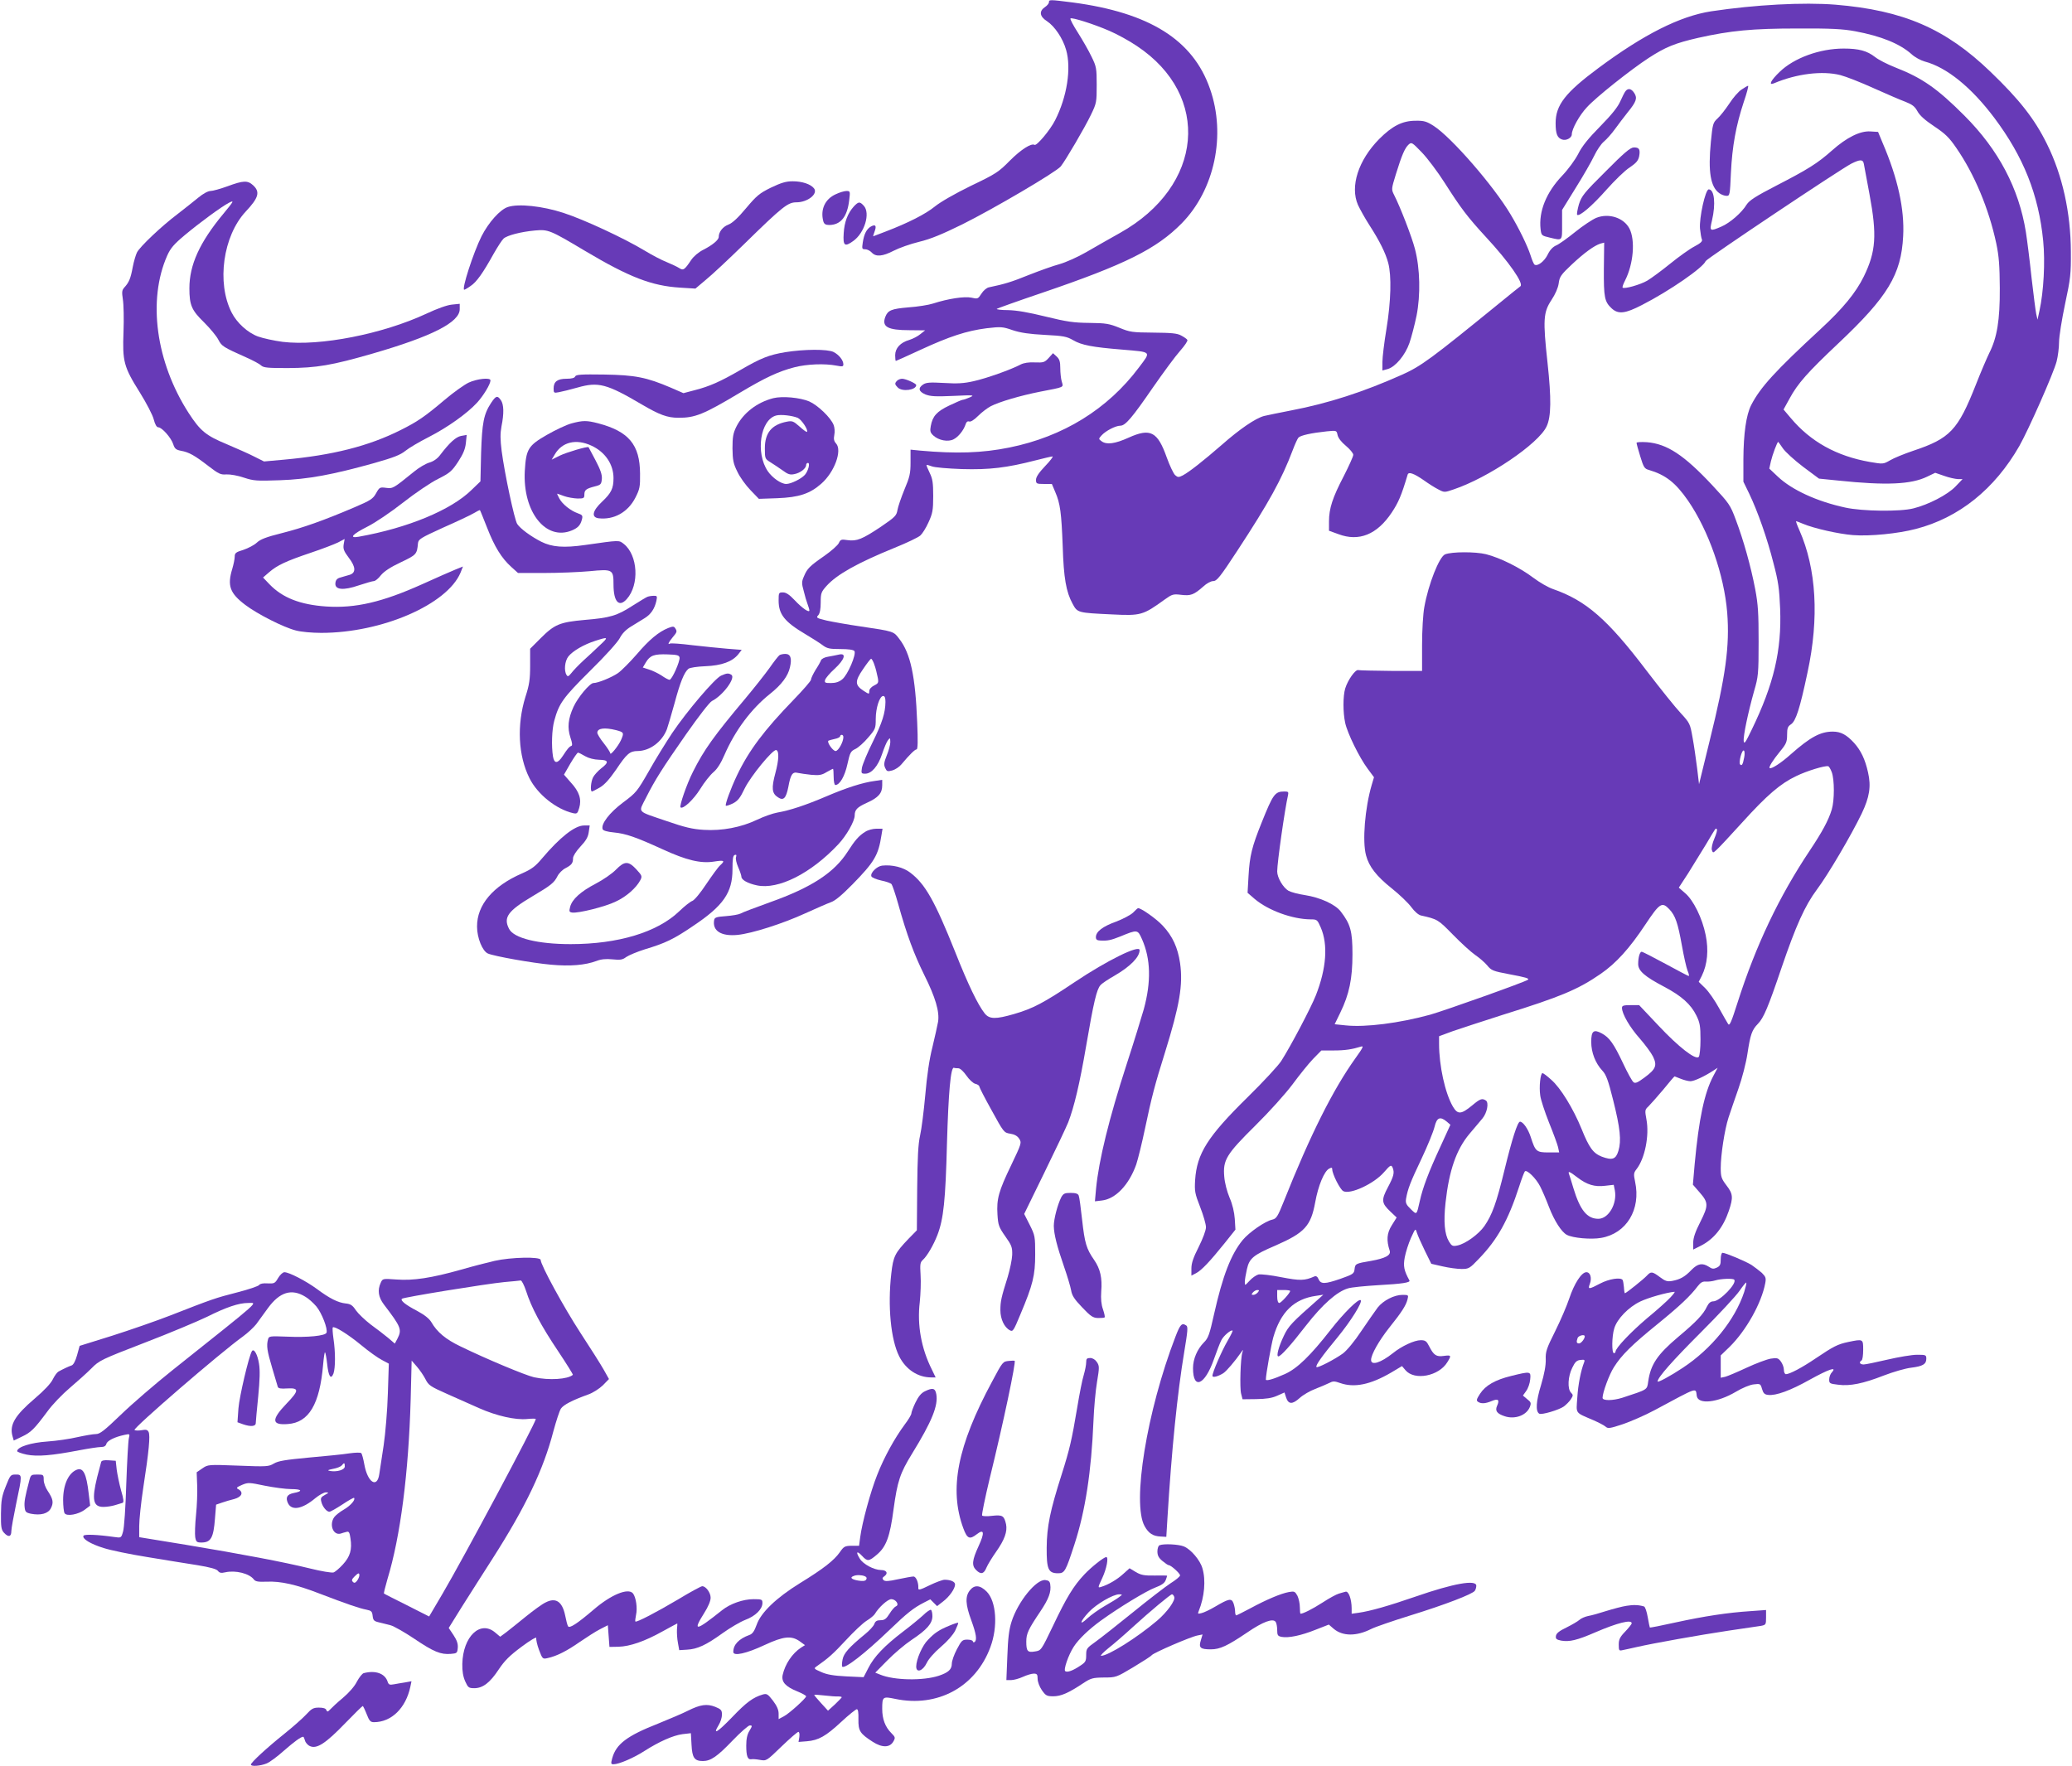 <?xml version="1.0" standalone="no"?>
<!DOCTYPE svg PUBLIC "-//W3C//DTD SVG 20010904//EN"
 "http://www.w3.org/TR/2001/REC-SVG-20010904/DTD/svg10.dtd">
<svg version="1.0" xmlns="http://www.w3.org/2000/svg"
 width="1280pt" height="1091pt" viewBox="0 0 1280 1091"
 preserveAspectRatio="xMidYMid meet">
<g transform="translate(0,1091) scale(0.1,-0.1)"
fill="#673ab7" stroke="none">
<path d="M6480 10896 c0 -7 -11 -21 -25 -30 -37 -25 -33 -58 13 -87 47 -31 98
-106 118 -177 33 -114 6 -290 -68 -435 -30 -60 -114 -160 -127 -152 -20 12
-84 -29 -152 -97 -70 -71 -86 -82 -241 -156 -98 -48 -189 -100 -223 -128 -58
-47 -164 -101 -305 -155 -41 -16 -75 -29 -76 -29 -1 0 3 13 9 30 13 35 6 46
-22 31 -27 -15 -43 -46 -51 -98 -6 -40 -5 -43 15 -43 12 0 30 -9 40 -20 26
-28 66 -25 136 11 33 17 103 42 157 55 71 17 143 47 267 108 193 96 581 324
608 358 31 39 148 239 186 318 35 72 36 79 36 185 0 103 -2 114 -32 175 -17
36 -55 102 -84 148 -29 45 -50 85 -46 88 8 8 142 -34 239 -76 47 -20 124 -62
171 -94 462 -307 412 -866 -104 -1155 -63 -35 -157 -89 -209 -119 -52 -30
-126 -63 -165 -74 -38 -10 -124 -41 -190 -67 -106 -43 -149 -56 -245 -76 -14
-2 -35 -20 -47 -39 -21 -33 -23 -34 -62 -25 -43 9 -143 -6 -236 -36 -27 -9
-96 -20 -153 -24 -106 -9 -127 -18 -143 -59 -23 -61 15 -82 149 -82 l97 -1
-29 -23 c-15 -13 -46 -29 -68 -36 -56 -16 -88 -51 -88 -95 0 -19 2 -35 4 -35
2 0 71 31 153 69 180 83 284 117 408 133 88 10 98 10 161 -12 49 -16 102 -24
198 -29 117 -6 136 -10 176 -33 51 -30 117 -43 303 -58 185 -16 179 -9 103
-110 -193 -258 -469 -428 -801 -495 -167 -34 -329 -39 -550 -19 l-60 6 0 -79
c0 -68 -5 -90 -38 -168 -20 -49 -40 -107 -43 -127 -6 -34 -15 -43 -103 -103
-114 -76 -148 -90 -205 -82 -39 6 -44 4 -54 -18 -6 -13 -46 -49 -89 -79 -92
-64 -107 -79 -127 -128 -14 -31 -14 -43 -1 -89 7 -30 18 -67 24 -82 6 -16 11
-33 11 -38 0 -17 -44 13 -91 63 -32 34 -53 48 -72 48 -26 0 -27 -2 -27 -50 0
-86 37 -132 167 -209 37 -22 83 -51 102 -65 30 -23 45 -26 112 -26 49 0 80 -4
87 -12 14 -19 -41 -148 -75 -175 -19 -16 -41 -23 -70 -23 -36 0 -40 2 -36 19
3 11 29 42 59 69 62 57 75 99 27 88 -16 -4 -45 -9 -66 -13 -22 -3 -41 -13 -45
-22 -3 -9 -18 -36 -34 -60 -15 -25 -28 -52 -28 -60 0 -8 -49 -64 -108 -125
-182 -188 -276 -313 -349 -466 -40 -84 -75 -181 -69 -188 3 -2 22 4 43 14 31
16 45 33 74 94 37 75 173 241 194 236 19 -5 17 -60 -5 -142 -25 -93 -22 -126
16 -150 34 -23 50 -6 64 64 14 78 26 95 58 87 15 -3 53 -9 84 -12 47 -4 64 -2
93 16 20 11 38 21 41 21 2 0 4 -22 4 -50 0 -28 5 -50 10 -50 28 0 59 55 75
129 16 72 20 80 50 94 17 8 53 40 78 70 45 52 47 57 47 115 0 68 24 142 46
142 10 0 14 -12 14 -37 -1 -67 -19 -126 -79 -248 -33 -66 -62 -137 -66 -157
-6 -36 -4 -38 20 -38 39 0 79 46 104 121 12 36 28 75 36 85 14 18 14 17 15
-11 0 -16 -10 -53 -22 -82 -17 -43 -19 -57 -10 -77 10 -22 14 -24 44 -16 18 5
44 22 56 37 52 62 84 93 94 93 8 0 9 51 4 168 -11 283 -41 425 -110 514 -36
48 -32 47 -241 78 -77 11 -171 28 -208 36 -63 15 -67 18 -52 33 10 12 15 38
15 79 0 57 3 65 36 102 64 71 191 142 419 235 77 31 150 66 161 77 12 11 35
47 50 81 25 55 29 74 29 162 0 84 -4 107 -22 144 -12 25 -21 46 -19 48 2 2 16
-2 32 -8 16 -7 100 -14 186 -17 170 -5 278 8 456 54 51 13 97 24 104 24 6 0
-14 -27 -45 -59 -39 -41 -57 -68 -57 -85 0 -24 3 -26 49 -26 l49 0 21 -50 c31
-71 38 -129 46 -335 6 -196 21 -282 61 -355 30 -56 31 -56 244 -66 178 -9 191
-5 325 92 46 33 53 35 102 29 59 -7 78 0 136 51 21 20 48 34 62 34 22 0 43 26
149 188 196 299 274 441 342 621 13 35 29 70 35 77 12 14 80 29 175 39 61 6
61 6 67 -23 4 -18 23 -43 51 -66 25 -21 46 -46 46 -56 0 -10 -27 -69 -59 -132
-69 -132 -91 -200 -91 -279 l0 -58 58 -21 c127 -48 239 -3 330 134 41 62 59
103 98 234 6 19 39 7 101 -36 29 -21 69 -46 89 -56 36 -19 38 -19 93 0 213 71
525 282 575 389 29 60 30 173 6 394 -29 265 -26 311 24 387 24 36 41 75 45
103 5 41 14 54 81 117 78 73 139 117 177 129 l23 6 -2 -163 c-1 -175 4 -202
48 -243 41 -38 84 -33 188 21 170 87 378 231 393 271 6 15 833 568 900 602 54
27 72 27 77 -1 2 -13 18 -97 35 -188 47 -253 40 -354 -35 -508 -49 -100 -129
-198 -269 -327 -278 -257 -370 -357 -427 -468 -31 -61 -47 -176 -48 -332 l0
-141 36 -74 c52 -109 111 -275 150 -430 30 -113 36 -159 41 -281 10 -257 -39
-466 -176 -748 -37 -77 -46 -91 -49 -70 -4 31 27 177 64 309 26 89 28 107 28
305 0 176 -3 229 -21 325 -27 141 -72 302 -120 429 -34 92 -41 101 -146 214
-174 186 -279 255 -403 265 -35 2 -64 1 -64 -4 0 -5 10 -43 23 -84 20 -66 26
-76 52 -83 105 -31 166 -79 243 -190 127 -185 223 -459 242 -692 16 -205 -9
-391 -108 -790 l-66 -270 -12 100 c-7 55 -19 140 -28 188 -15 86 -17 90 -73
151 -32 34 -126 151 -210 261 -242 319 -375 435 -580 506 -29 10 -83 41 -120
69 -83 63 -206 124 -293 146 -65 16 -211 16 -253 -1 -36 -15 -103 -184 -128
-325 -8 -42 -14 -145 -14 -235 l0 -160 -190 0 c-104 1 -196 3 -204 5 -17 6
-65 -61 -81 -114 -14 -48 -14 -147 0 -212 14 -65 88 -215 138 -282 l40 -54
-14 -47 c-42 -143 -59 -349 -35 -436 18 -69 65 -129 158 -203 49 -39 104 -92
122 -117 20 -27 43 -47 59 -51 103 -23 106 -25 197 -118 50 -51 111 -107 137
-125 25 -17 59 -46 75 -65 26 -32 36 -36 137 -55 102 -19 125 -26 115 -34 -15
-13 -515 -191 -604 -216 -190 -52 -398 -79 -522 -66 l-68 7 35 72 c55 113 75
209 75 361 0 141 -12 185 -72 263 -34 45 -127 87 -222 102 -41 6 -86 18 -102
27 -33 20 -69 81 -69 119 0 55 47 385 67 472 4 19 1 22 -22 22 -59 0 -70 -15
-141 -192 -60 -149 -74 -205 -81 -329 l-6 -105 44 -38 c84 -71 232 -125 345
-126 40 0 42 -2 63 -50 46 -106 35 -253 -30 -419 -30 -76 -154 -312 -214 -406
-17 -27 -111 -129 -209 -225 -247 -243 -312 -347 -323 -510 -4 -69 -2 -83 31
-167 20 -51 36 -107 36 -125 0 -19 -19 -70 -45 -122 -33 -65 -45 -100 -45
-132 l0 -45 29 15 c34 18 85 72 176 185 l67 84 -4 66 c-3 42 -14 90 -32 131
-16 38 -30 92 -33 130 -9 103 12 138 192 316 87 86 185 195 230 255 42 57 99
128 127 157 l51 52 76 0 c71 0 114 7 169 24 18 6 12 -7 -34 -71 -139 -194
-280 -475 -443 -885 -38 -95 -46 -107 -71 -113 -45 -10 -143 -78 -183 -126
-73 -89 -124 -222 -177 -458 -28 -126 -36 -149 -63 -175 -41 -42 -67 -102 -67
-159 0 -136 73 -105 129 55 17 48 37 101 46 118 14 28 61 67 69 59 3 -2 -12
-31 -31 -64 -35 -60 -93 -193 -93 -215 0 -13 33 -5 67 16 20 13 72 74 111 130
12 18 13 18 7 -1 -12 -38 -17 -220 -8 -255 l9 -35 85 1 c61 1 96 6 129 21 l45
20 10 -31 c14 -43 39 -44 84 -3 21 19 64 44 96 56 31 12 69 28 85 36 25 13 33
13 70 0 86 -30 186 -10 314 65 l67 40 22 -26 c56 -65 206 -36 258 50 26 42 25
45 -21 39 -47 -7 -63 4 -91 59 -16 32 -24 38 -52 38 -40 0 -119 -37 -172 -80
-74 -59 -135 -79 -135 -42 0 33 48 118 112 199 77 96 104 138 113 175 7 27 6
28 -31 28 -51 0 -118 -34 -153 -78 -15 -20 -61 -86 -101 -145 -43 -65 -89
-120 -114 -139 -51 -37 -156 -91 -163 -84 -9 8 34 68 130 184 82 100 155 217
143 229 -12 13 -104 -78 -186 -183 -124 -159 -206 -239 -282 -273 -71 -32
-118 -45 -118 -34 0 31 33 214 46 261 45 156 128 237 264 256 l45 7 -30 -27
c-166 -146 -185 -166 -214 -227 -32 -67 -48 -127 -34 -127 15 0 74 65 173 193
100 128 189 207 257 227 21 7 106 15 188 20 146 8 199 16 192 29 -34 62 -39
88 -29 143 6 32 23 85 38 119 28 61 28 62 37 33 5 -16 27 -66 49 -111 l40 -81
70 -16 c39 -9 91 -16 117 -16 44 0 50 3 107 63 114 118 181 237 249 447 15 47
31 89 35 93 12 13 69 -43 94 -92 13 -25 38 -83 55 -128 33 -86 78 -155 110
-172 37 -20 150 -30 212 -19 157 27 247 176 210 347 -10 47 -9 55 9 78 51 65
80 207 61 307 -10 55 -10 60 12 80 12 12 53 58 91 103 37 46 69 83 71 83 1 0
19 -7 38 -15 20 -8 47 -15 60 -15 23 0 87 30 142 66 l26 17 -26 -49 c-56 -105
-90 -266 -116 -546 l-11 -127 40 -46 c57 -65 57 -82 6 -184 -31 -61 -44 -98
-44 -129 l0 -42 48 24 c80 41 137 112 172 215 28 83 26 105 -15 158 -31 41
-35 53 -35 107 0 81 24 237 48 311 11 33 38 113 61 178 23 65 48 162 56 217
18 118 27 146 65 185 35 36 62 99 146 347 88 258 144 383 218 482 69 92 213
337 277 470 48 101 59 167 39 254 -18 81 -44 135 -86 182 -47 51 -82 70 -132
70 -76 0 -139 -34 -259 -140 -60 -54 -122 -94 -131 -85 -6 6 19 47 64 102 39
47 44 60 44 103 0 41 4 52 24 65 30 20 55 97 102 320 73 337 55 641 -50 879
-14 31 -23 56 -20 56 2 0 21 -7 42 -16 69 -29 221 -63 309 -70 105 -8 277 9
388 38 267 69 487 246 640 513 58 103 211 449 230 522 8 31 15 85 15 119 0 34
17 140 37 235 34 158 37 188 36 324 -1 241 -52 473 -148 666 -76 154 -169 273
-348 445 -278 268 -539 380 -957 415 -200 16 -497 0 -770 -41 -192 -30 -415
-142 -695 -350 -205 -152 -265 -229 -265 -341 0 -65 10 -91 40 -101 25 -9 60
10 60 32 0 33 47 118 93 167 57 63 273 234 382 305 105 68 162 91 305 124 201
45 336 58 615 58 207 1 279 -3 355 -17 161 -30 276 -77 348 -141 20 -19 57
-39 82 -46 136 -36 288 -159 430 -348 180 -240 274 -475 302 -760 13 -129 3
-314 -23 -432 l-12 -55 -8 35 c-4 19 -17 121 -29 225 -11 105 -27 231 -35 282
-43 268 -168 507 -380 719 -167 167 -259 232 -428 298 -48 19 -103 47 -124 64
-49 38 -99 52 -194 52 -147 0 -307 -58 -396 -145 -53 -51 -70 -84 -35 -70 141
60 301 79 411 51 35 -9 127 -45 206 -81 78 -35 166 -73 196 -84 43 -17 58 -29
74 -58 14 -26 46 -55 103 -93 69 -46 93 -69 138 -135 111 -161 200 -373 246
-588 17 -81 21 -137 22 -277 1 -199 -17 -306 -65 -401 -15 -31 -53 -119 -83
-196 -111 -281 -159 -332 -387 -408 -56 -19 -120 -45 -143 -59 -42 -24 -43
-24 -125 -10 -205 36 -366 125 -489 272 l-44 52 38 69 c50 92 109 159 303 342
303 286 386 423 398 660 9 166 -33 357 -126 574 l-29 70 -48 3 c-63 4 -146
-37 -237 -118 -89 -79 -148 -116 -344 -217 -128 -66 -166 -91 -183 -117 -30
-50 -104 -114 -156 -136 -72 -31 -74 -29 -58 38 24 102 15 192 -20 192 -21 0
-60 -178 -54 -243 3 -29 8 -59 12 -67 4 -11 -9 -23 -47 -43 -29 -15 -96 -63
-149 -106 -53 -43 -117 -90 -142 -105 -43 -25 -142 -53 -152 -43 -3 3 4 23 15
44 52 102 64 249 27 321 -35 67 -128 97 -205 66 -24 -10 -83 -49 -130 -87 -47
-38 -100 -76 -117 -83 -21 -9 -39 -28 -53 -57 -20 -41 -62 -74 -81 -62 -5 3
-16 29 -25 58 -20 61 -72 167 -123 252 -105 177 -366 477 -475 547 -44 28 -60
33 -112 32 -82 0 -144 -32 -225 -113 -129 -131 -181 -293 -131 -407 12 -26 43
-82 70 -124 64 -99 101 -174 117 -235 21 -79 17 -236 -11 -407 -14 -84 -25
-176 -25 -204 l0 -53 33 9 c48 14 108 86 134 161 12 35 32 111 44 169 25 127
22 290 -10 412 -19 74 -91 260 -129 334 -17 34 -17 36 11 127 37 120 56 163
79 184 18 16 21 14 81 -48 34 -35 98 -120 142 -189 100 -157 140 -210 255
-335 141 -152 236 -288 212 -304 -5 -3 -63 -50 -128 -103 -425 -346 -484 -390
-605 -444 -235 -105 -453 -176 -684 -220 -71 -14 -146 -29 -166 -34 -53 -14
-151 -81 -262 -179 -113 -98 -199 -166 -240 -188 -26 -13 -31 -13 -48 2 -10
10 -33 58 -51 108 -57 161 -101 184 -236 123 -84 -38 -136 -45 -167 -22 -19
14 -19 15 0 36 25 28 87 60 116 60 31 0 72 48 202 237 64 92 139 194 167 225
28 32 49 62 45 68 -3 6 -21 18 -38 27 -25 14 -61 17 -172 18 -130 1 -145 3
-210 30 -62 25 -83 29 -185 30 -97 1 -139 7 -270 39 -105 26 -180 39 -232 40
-42 0 -74 4 -70 8 4 3 129 48 277 98 517 176 709 272 865 430 204 208 275 546
175 831 -105 303 -374 471 -850 534 -142 18 -145 18 -145 1z m4534 -2756 c15
-22 71 -73 125 -114 l98 -73 119 -12 c296 -31 450 -24 549 24 l50 24 55 -19
c30 -11 68 -19 85 -20 l29 0 -44 -46 c-49 -51 -167 -112 -260 -135 -82 -21
-315 -18 -420 5 -176 38 -330 109 -417 191 l-53 50 10 45 c9 39 39 120 45 120
1 0 14 -18 29 -40z m-5616 -1327 c6 -16 13 -37 15 -48 18 -75 18 -74 -13 -90
-18 -9 -30 -23 -30 -35 0 -20 -1 -20 -35 2 -54 35 -55 59 -4 133 24 36 47 65
50 65 4 0 11 -12 17 -27z m-188 -457 c0 -30 -31 -86 -48 -86 -17 0 -56 56 -44
64 4 2 22 7 40 11 17 3 32 11 32 16 0 5 5 9 10 9 6 0 10 -6 10 -14z m5565
-125 c-8 -44 -15 -55 -25 -44 -11 11 11 94 23 86 5 -3 6 -22 2 -42z m541 -92
c17 -46 17 -174 0 -230 -20 -67 -60 -140 -136 -254 -189 -283 -333 -585 -446
-939 -38 -119 -49 -146 -58 -133 -6 9 -31 53 -56 98 -25 46 -63 101 -85 123
l-41 40 19 37 c35 71 43 160 24 252 -21 105 -76 216 -127 259 l-39 34 58 89
c31 50 81 131 111 180 63 106 58 100 66 92 4 -4 -3 -29 -15 -57 -13 -30 -19
-59 -16 -71 7 -20 7 -20 32 3 14 12 84 88 156 167 153 169 236 240 333 286 65
32 177 66 198 61 5 -1 15 -18 22 -37z m-1004 -846 c38 -40 53 -85 78 -224 12
-68 28 -138 35 -156 8 -18 11 -33 7 -33 -3 0 -68 34 -143 75 -76 41 -142 75
-147 75 -12 0 -22 -34 -22 -76 0 -42 40 -77 160 -140 108 -57 166 -109 200
-179 21 -43 25 -64 25 -147 0 -55 -5 -102 -11 -108 -20 -20 -125 62 -248 193
l-120 127 -53 0 c-44 0 -53 -3 -53 -17 0 -37 49 -121 109 -188 34 -39 71 -89
83 -113 26 -55 18 -77 -54 -130 -42 -31 -56 -37 -67 -28 -8 6 -37 58 -64 116
-58 123 -85 160 -131 185 -51 28 -66 16 -66 -52 0 -66 26 -132 69 -178 23 -24
36 -60 66 -180 44 -175 52 -252 33 -315 -16 -53 -38 -60 -103 -36 -53 21 -78
55 -125 172 -51 125 -130 254 -187 303 -25 23 -49 41 -54 41 -13 0 -22 -86
-14 -138 3 -26 28 -101 54 -167 27 -66 52 -135 56 -152 l7 -33 -66 0 c-75 0
-81 6 -110 96 -16 49 -47 94 -66 94 -15 0 -49 -106 -96 -299 -50 -205 -76
-276 -124 -346 -35 -50 -117 -110 -167 -120 -29 -6 -35 -3 -52 25 -27 45 -34
122 -21 240 22 200 67 328 147 424 32 37 68 81 81 96 29 35 41 98 21 111 -23
15 -35 11 -84 -30 -69 -57 -90 -58 -120 -7 -48 83 -85 252 -85 387 l0 47 84
31 c46 16 187 62 312 102 356 111 463 156 602 252 96 66 179 158 277 306 88
132 102 141 147 94z m-1374 -1313 l22 -19 -63 -138 c-71 -153 -108 -251 -126
-333 -20 -89 -18 -87 -56 -50 -28 27 -33 38 -29 64 11 62 27 103 95 246 38 80
74 169 81 198 14 58 34 67 76 32z m-334 -286 c11 -30 6 -51 -30 -119 -42 -79
-40 -98 15 -150 l39 -37 -30 -48 c-31 -49 -34 -93 -13 -157 9 -28 -26 -47
-115 -63 -96 -16 -98 -18 -102 -51 -3 -28 -9 -32 -88 -60 -96 -33 -121 -34
-135 -1 -6 15 -15 20 -25 16 -61 -27 -89 -27 -204 -5 -64 13 -127 20 -142 17
-14 -4 -39 -21 -55 -39 -29 -31 -29 -31 -29 -7 0 13 6 49 13 79 15 67 39 87
177 146 180 79 218 120 245 268 18 100 55 191 86 207 15 8 19 7 19 -4 0 -29
48 -124 68 -135 43 -23 191 46 252 117 40 46 45 48 54 26z m1140 -58 c60 -46
107 -60 172 -52 l53 6 7 -35 c15 -82 -39 -175 -102 -175 -70 0 -113 54 -154
189 -12 40 -24 80 -27 87 -8 21 3 17 51 -20z m-1974 -711 c-7 -8 -19 -15 -27
-15 -13 0 -13 3 -3 15 7 8 19 15 27 15 13 0 13 -3 3 -15z m200 9 c0 -12 -56
-74 -67 -74 -8 0 -13 15 -13 40 l0 40 40 0 c22 0 40 -2 40 -6z"/>
<path d="M10759 10357 c-19 -12 -53 -51 -76 -87 -24 -36 -56 -77 -73 -92 -28
-26 -30 -34 -41 -145 -18 -184 -2 -279 53 -317 12 -9 32 -16 44 -16 20 0 21 6
27 143 8 163 31 291 79 436 19 55 31 101 27 101 -3 0 -21 -10 -40 -23z"/>
<path d="M10042 10347 c-6 -7 -20 -35 -32 -62 -15 -35 -53 -83 -124 -155 -74
-75 -113 -124 -136 -170 -19 -37 -61 -95 -100 -136 -98 -103 -145 -220 -133
-329 5 -40 6 -41 57 -53 80 -19 76 -22 76 80 l0 91 84 136 c47 75 98 164 114
198 16 34 43 74 60 88 17 14 48 49 69 78 21 29 56 75 79 104 53 65 60 87 40
118 -18 28 -38 32 -54 12z"/>
<path d="M9919 9851 c-133 -132 -148 -151 -165 -203 -9 -32 -14 -61 -11 -65
13 -13 93 55 182 156 50 56 113 118 142 136 41 28 53 42 59 69 8 44 0 56 -34
55 -21 -1 -61 -35 -173 -148z"/>
<path d="M1405 9759 c-44 -16 -91 -29 -105 -29 -15 0 -46 -17 -75 -41 -28 -23
-86 -69 -130 -103 -98 -74 -232 -201 -249 -236 -7 -14 -19 -54 -26 -90 -13
-71 -23 -94 -51 -125 -16 -18 -17 -28 -10 -75 5 -30 7 -120 4 -200 -7 -183 1
-216 101 -375 41 -66 80 -141 86 -167 8 -31 18 -48 28 -48 22 0 79 -64 92
-104 9 -28 17 -35 48 -41 50 -9 85 -29 169 -94 64 -49 76 -55 112 -52 24 1 70
-7 108 -20 61 -20 79 -21 222 -16 175 6 325 34 586 107 116 33 158 49 190 75
22 18 87 56 144 85 117 60 236 145 298 212 40 44 83 115 83 138 0 19 -84 10
-135 -14 -27 -13 -95 -61 -150 -108 -123 -104 -168 -134 -270 -185 -197 -99
-421 -156 -722 -183 l-122 -11 -58 29 c-32 17 -110 51 -173 78 -128 53 -163
82 -235 193 -202 314 -254 697 -132 972 20 45 41 70 108 126 92 77 227 176
273 200 35 18 31 11 -36 -70 -145 -175 -208 -314 -208 -458 0 -105 14 -136 91
-211 37 -37 77 -85 88 -107 21 -40 28 -45 176 -111 38 -17 78 -38 88 -48 16
-14 41 -16 165 -16 179 1 272 17 522 89 370 107 540 194 540 275 l0 33 -49 -5
c-30 -3 -91 -25 -157 -56 -271 -126 -657 -202 -888 -174 -53 7 -121 22 -152
33 -65 24 -131 85 -163 148 -94 184 -53 474 87 624 80 85 90 121 46 162 -34
31 -59 31 -159 -6z"/>
<path d="M4763 9751 c-71 -35 -88 -49 -153 -126 -50 -60 -85 -93 -111 -103
-34 -13 -59 -45 -59 -76 0 -18 -38 -50 -95 -79 -30 -15 -60 -41 -75 -63 -42
-63 -49 -67 -76 -49 -13 8 -47 24 -76 36 -29 11 -90 43 -136 71 -128 77 -375
192 -502 233 -129 42 -277 58 -343 36 -48 -16 -118 -94 -162 -180 -51 -102
-125 -331 -107 -331 3 0 21 10 39 23 37 24 77 81 143 200 24 42 51 84 61 93
22 20 107 42 194 50 82 7 91 4 309 -126 274 -163 412 -216 586 -227 l96 -6 64
54 c36 29 142 128 235 219 240 235 272 260 325 260 70 0 136 53 108 87 -21 26
-74 43 -131 43 -41 0 -71 -9 -134 -39z"/>
<path d="M5163 9710 c-67 -30 -96 -95 -77 -167 5 -17 14 -23 36 -23 71 0 112
50 124 153 7 55 6 57 -17 57 -13 0 -43 -9 -66 -20z"/>
<path d="M5275 9635 c-38 -42 -59 -96 -63 -167 -5 -77 6 -85 59 -47 70 50 107
172 65 218 -25 27 -32 26 -61 -4z"/>
<path d="M4850 8734 c-100 -17 -147 -35 -278 -111 -123 -71 -189 -100 -278
-123 l-72 -19 -78 34 c-150 64 -220 78 -412 81 -142 2 -174 0 -179 -12 -3 -9
-21 -14 -53 -14 -57 0 -80 -18 -80 -60 0 -28 2 -29 33 -23 17 3 70 16 116 29
127 36 179 23 396 -105 109 -64 158 -82 225 -82 104 -1 157 21 378 153 159 95
240 133 340 159 78 20 187 24 260 10 36 -7 42 -6 42 8 0 25 -27 59 -60 76 -37
19 -182 18 -300 -1z"/>
<path d="M6478 8698 c-25 -27 -32 -29 -85 -27 -38 2 -68 -3 -88 -13 -60 -32
-213 -86 -290 -103 -61 -14 -102 -16 -184 -11 -88 5 -110 3 -129 -10 -32 -22
-27 -43 15 -61 31 -12 62 -14 173 -9 126 6 133 5 101 -9 -18 -8 -38 -15 -44
-15 -5 0 -42 -16 -82 -35 -78 -37 -104 -66 -115 -127 -6 -31 -3 -41 15 -58 33
-31 92 -42 126 -24 30 15 62 56 74 92 4 15 12 21 22 18 9 -4 31 10 56 35 23
23 58 49 77 59 54 28 184 66 305 90 155 30 145 25 134 63 -5 17 -9 55 -9 83 0
40 -5 55 -22 71 l-23 21 -27 -30z"/>
<path d="M5542 8558 c-16 -16 -15 -23 4 -42 27 -28 114 -16 114 15 0 10 -65
39 -87 39 -10 0 -24 -5 -31 -12z"/>
<path d="M3034 8421 c-46 -70 -56 -123 -62 -311 l-4 -174 -55 -53 c-126 -124
-394 -235 -697 -289 -63 -11 -40 15 55 63 46 23 144 89 219 148 74 58 171 124
216 146 73 37 85 47 124 106 32 49 44 79 48 116 l5 50 -34 -6 c-34 -7 -72 -42
-130 -118 -17 -23 -42 -40 -67 -47 -23 -7 -64 -31 -93 -55 -131 -106 -131
-106 -174 -101 -38 5 -41 4 -62 -34 -19 -34 -34 -44 -135 -87 -190 -81 -317
-126 -448 -159 -96 -24 -132 -38 -154 -59 -16 -15 -53 -34 -82 -44 -47 -14
-54 -20 -54 -42 0 -14 -7 -48 -15 -75 -32 -105 -15 -151 80 -223 75 -57 237
-139 312 -158 32 -9 101 -15 158 -15 374 0 777 175 860 372 l15 38 -47 -19
c-27 -11 -118 -51 -204 -90 -247 -111 -413 -150 -594 -138 -161 11 -270 54
-350 137 l-40 42 38 33 c50 43 103 68 257 120 69 23 144 52 167 63 l42 22 -6
-34 c-4 -27 1 -41 31 -81 45 -58 46 -95 4 -107 -16 -5 -40 -11 -55 -16 -20 -5
-29 -15 -31 -34 -5 -42 48 -48 146 -14 43 14 84 26 92 26 8 0 28 16 43 36 20
24 59 50 123 80 97 46 100 50 106 117 3 26 15 33 155 97 84 37 169 77 189 89
20 12 38 21 39 19 2 -2 21 -50 44 -108 46 -118 89 -188 150 -243 l41 -37 161
0 c88 0 215 5 281 11 143 14 148 11 148 -82 0 -107 34 -144 82 -90 79 88 69
272 -19 341 -30 23 -22 24 -238 -7 -133 -19 -205 -13 -271 20 -65 33 -130 81
-149 110 -17 27 -77 307 -96 451 -9 72 -9 107 -1 152 16 79 15 135 -4 162 -21
30 -30 28 -60 -17z"/>
<path d="M4777 8450 c-101 -26 -186 -92 -228 -176 -20 -40 -24 -64 -24 -134 1
-72 5 -94 30 -144 15 -33 52 -84 81 -114 l52 -54 114 4 c134 5 202 28 272 90
81 71 130 205 91 248 -13 14 -16 28 -11 53 4 19 2 46 -4 61 -17 45 -97 122
-151 146 -58 24 -165 34 -222 20z m152 -122 c24 -12 66 -76 56 -86 -2 -3 -23
12 -46 33 -37 33 -45 36 -77 30 -95 -18 -137 -69 -137 -165 0 -62 1 -65 33
-85 18 -11 52 -34 75 -50 35 -26 48 -30 75 -24 36 7 72 35 72 56 0 7 5 13 11
13 15 0 2 -50 -19 -74 -23 -25 -86 -56 -115 -56 -32 0 -86 38 -114 79 -77 114
-46 318 52 344 29 8 102 -1 134 -15z"/>
<path d="M3530 8294 c-30 -8 -98 -40 -152 -71 -115 -66 -128 -88 -136 -222
-14 -253 130 -435 291 -368 38 16 53 33 62 68 6 23 3 28 -26 38 -45 16 -96 57
-114 92 -9 16 -14 29 -13 29 2 0 21 -7 43 -15 22 -8 59 -14 83 -15 38 0 42 2
42 24 0 29 11 37 65 51 36 9 40 13 43 46 2 26 -8 56 -39 115 -23 43 -42 80
-43 81 -6 7 -137 -32 -178 -52 l-50 -25 19 32 c45 78 133 99 228 54 84 -39
135 -115 135 -200 0 -64 -14 -92 -70 -145 -60 -56 -69 -97 -22 -103 94 -11
181 37 227 127 27 53 30 67 29 149 -1 179 -70 261 -260 311 -70 18 -93 18
-164 -1z"/>
<path d="M4000 7223 c-8 -3 -50 -28 -92 -55 -96 -62 -138 -75 -296 -88 -154
-14 -186 -27 -272 -113 l-65 -65 0 -103 c0 -86 -5 -120 -29 -194 -54 -174 -45
-364 25 -503 49 -99 165 -192 270 -216 23 -5 27 -2 37 32 16 53 1 101 -52 158
l-42 48 39 68 c22 37 43 68 48 68 4 0 24 -10 44 -22 23 -13 55 -21 86 -22 59
-1 63 -15 13 -53 -19 -15 -42 -40 -50 -55 -14 -27 -19 -88 -7 -88 3 0 25 11
49 25 29 17 59 51 100 110 66 99 85 115 134 115 75 1 150 57 180 135 6 17 27
88 47 160 35 131 60 192 86 213 8 7 54 14 105 16 100 4 166 28 203 74 l21 27
-89 7 c-48 4 -146 14 -217 22 -70 9 -132 13 -137 10 -17 -10 -9 8 16 38 28 33
29 37 16 57 -8 12 -14 12 -43 1 -60 -24 -118 -73 -194 -162 -42 -48 -94 -101
-117 -117 -40 -27 -123 -61 -151 -61 -22 0 -96 -88 -123 -147 -34 -74 -39
-130 -19 -190 11 -32 13 -49 6 -51 -13 -5 -24 -17 -53 -62 -32 -49 -53 -50
-61 -3 -10 64 -7 165 8 220 29 107 54 142 221 308 95 93 171 178 184 203 14
28 38 52 69 71 26 16 63 39 83 51 40 24 63 59 74 108 6 29 4 32 -17 31 -13 0
-30 -3 -38 -6z m-295 -300 c-27 -26 -73 -69 -102 -95 -29 -27 -62 -61 -73 -76
-18 -22 -23 -24 -30 -12 -17 26 -11 86 11 114 27 34 95 74 167 97 81 26 83 24
27 -28z m493 -75 c4 -23 -47 -138 -62 -138 -6 0 -29 12 -50 27 -22 14 -57 31
-78 37 l-37 12 19 32 c26 43 51 52 135 49 57 -2 70 -5 73 -19z m-392 -449 c49
-13 50 -16 30 -62 -17 -37 -66 -97 -66 -81 0 6 -18 34 -40 62 -22 27 -40 57
-40 65 0 28 44 34 116 16z"/>
<path d="M4815 6862 c-6 -4 -33 -38 -60 -77 -27 -38 -95 -124 -151 -191 -193
-230 -255 -316 -323 -452 -39 -77 -85 -211 -77 -220 15 -14 81 48 122 114 25
41 62 87 81 103 23 19 46 55 68 106 66 152 166 286 283 379 70 56 110 109 122
163 13 56 4 83 -29 83 -14 0 -31 -4 -36 -8z"/>
<path d="M4455 6736 c-39 -17 -210 -218 -302 -354 -39 -59 -105 -165 -145
-237 -72 -125 -77 -132 -159 -193 -84 -63 -138 -133 -126 -165 3 -9 29 -16 69
-20 74 -7 137 -29 301 -104 148 -68 236 -89 318 -76 64 10 70 6 38 -23 -12
-10 -50 -63 -86 -116 -36 -55 -74 -100 -86 -104 -12 -4 -49 -33 -82 -65 -135
-129 -377 -202 -670 -202 -203 0 -351 37 -380 94 -37 71 -8 111 145 202 115
68 133 83 154 124 9 18 31 40 49 49 38 20 47 31 47 62 0 13 19 43 46 72 34 36
47 59 51 89 l6 41 -35 0 c-57 0 -149 -73 -260 -204 -41 -49 -64 -66 -123 -92
-180 -78 -279 -195 -278 -329 0 -69 33 -151 67 -166 39 -17 276 -59 389 -69
120 -11 212 -3 282 23 28 11 58 14 98 10 48 -5 63 -3 85 14 16 11 68 33 116
48 126 38 177 62 296 143 189 126 245 207 245 351 0 64 3 85 14 89 10 3 12 0
8 -13 -4 -9 2 -37 13 -62 11 -25 20 -52 20 -59 0 -20 39 -42 96 -54 132 -28
333 73 502 253 51 54 102 144 102 179 0 35 15 51 75 78 71 32 95 59 95 108 l0
34 -47 -7 c-75 -10 -174 -42 -298 -95 -129 -55 -226 -87 -302 -100 -29 -5 -85
-25 -125 -44 -100 -48 -218 -70 -330 -63 -69 4 -119 16 -226 53 -193 66 -179
50 -132 144 57 113 100 181 250 396 78 111 143 195 158 203 68 34 149 144 120
162 -17 11 -27 11 -63 -5z"/>
<path d="M5345 5771 c-39 -24 -64 -53 -108 -122 -83 -130 -223 -222 -482 -314
-88 -32 -169 -62 -180 -69 -11 -6 -51 -13 -90 -16 -57 -4 -70 -8 -73 -23 -13
-68 43 -103 145 -93 89 9 280 70 417 133 66 30 137 61 159 69 27 9 69 45 134
111 135 138 159 179 178 301 l7 42 -39 0 c-21 0 -51 -8 -68 -19z"/>
<path d="M3805 5537 c-22 -23 -78 -62 -124 -86 -94 -49 -147 -97 -159 -144 -7
-28 -6 -32 13 -35 38 -5 204 36 269 68 65 30 126 84 151 131 13 25 12 29 -24
68 -49 53 -73 52 -126 -2z"/>
<path d="M5449 5562 c-32 -4 -74 -45 -66 -66 3 -8 30 -19 61 -26 30 -6 59 -16
64 -23 5 -7 24 -62 41 -123 53 -190 97 -308 160 -436 70 -140 96 -229 86 -291
-4 -23 -20 -94 -35 -157 -19 -74 -34 -178 -44 -295 -9 -99 -23 -211 -32 -250
-12 -53 -16 -134 -18 -328 l-2 -258 -51 -52 c-84 -88 -95 -108 -107 -216 -23
-201 -3 -408 49 -511 41 -81 115 -130 198 -130 l27 0 -23 48 c-66 131 -92 276
-75 417 5 50 8 125 5 167 -4 68 -3 79 15 95 26 24 65 91 89 153 38 99 50 214
59 565 9 314 23 474 43 468 4 -2 16 -3 27 -3 11 0 31 -18 50 -45 17 -25 42
-48 55 -51 14 -3 25 -11 25 -17 0 -5 34 -72 76 -147 74 -135 76 -138 114 -144
27 -4 45 -14 56 -31 16 -25 15 -29 -49 -163 -78 -162 -91 -209 -85 -306 4 -66
9 -78 48 -134 40 -56 44 -68 43 -115 -1 -28 -14 -90 -28 -137 -39 -124 -45
-149 -45 -205 0 -54 24 -106 59 -124 18 -10 23 -2 64 97 78 185 92 242 92 372
0 111 -1 117 -34 183 l-34 67 126 258 c69 141 135 280 146 308 37 96 71 239
111 473 46 269 65 349 88 374 9 11 48 37 87 59 98 57 155 115 155 158 0 35
-200 -63 -400 -197 -194 -130 -259 -164 -376 -198 -114 -33 -152 -32 -181 4
-43 55 -102 177 -182 379 -126 315 -185 420 -277 490 -43 34 -113 51 -175 44z"/>
<path d="M6999 5271 c-15 -14 -62 -39 -104 -55 -84 -30 -125 -62 -125 -96 0
-15 7 -20 28 -21 45 -2 64 2 122 25 107 44 108 44 135 -17 54 -122 57 -263 11
-432 -14 -49 -61 -202 -106 -340 -109 -336 -172 -593 -189 -769 l-7 -78 42 5
c85 9 168 96 213 222 11 33 36 134 55 225 40 191 61 271 122 465 92 296 113
421 94 555 -14 95 -46 166 -107 231 -41 44 -137 111 -153 108 -3 -1 -17 -13
-31 -28z"/>
<path d="M6556 3513 c-23 -46 -46 -134 -46 -177 1 -52 19 -124 64 -254 20 -57
39 -122 43 -144 5 -32 20 -55 68 -105 53 -56 67 -65 98 -66 20 0 39 1 41 4 3
3 -2 25 -10 49 -11 31 -14 65 -11 111 7 84 -6 140 -44 195 -48 69 -58 104 -74
247 -8 74 -17 141 -21 150 -4 12 -18 17 -50 17 -37 0 -45 -4 -58 -27z"/>
<path d="M10630 3130 c0 -33 -4 -42 -25 -52 -19 -9 -29 -8 -49 6 -39 25 -68
20 -107 -20 -40 -42 -70 -59 -120 -68 -29 -5 -42 -1 -75 24 -47 35 -55 36 -80
9 -19 -21 -129 -109 -136 -109 -2 0 -5 16 -6 37 -2 20 -5 40 -8 45 -12 18 -84
7 -139 -22 -70 -37 -77 -37 -64 -3 14 37 4 73 -21 73 -30 0 -75 -70 -106 -163
-15 -45 -54 -136 -87 -202 -53 -106 -60 -126 -58 -174 1 -36 -8 -87 -29 -158
-31 -100 -35 -163 -11 -177 14 -9 121 23 151 44 15 11 35 31 44 45 15 23 15
27 1 41 -23 23 -19 101 8 154 17 36 28 46 51 48 24 3 28 1 22 -15 -20 -51 -37
-136 -42 -217 -7 -104 -17 -90 101 -141 32 -14 66 -32 75 -40 13 -12 27 -10
105 16 50 17 137 55 195 86 276 148 254 141 262 88 9 -54 128 -41 241 26 40
24 88 44 111 46 40 5 42 4 51 -28 8 -27 16 -35 38 -37 47 -6 138 27 257 94
118 65 170 83 137 46 -10 -10 -17 -30 -17 -45 0 -24 4 -26 55 -32 73 -10 155
7 283 57 57 22 133 44 168 48 73 9 94 22 94 56 0 23 -4 24 -57 24 -32 0 -114
-14 -183 -30 -69 -16 -135 -30 -147 -30 -24 0 -31 14 -13 25 6 3 10 33 10 66
0 67 0 67 -92 48 -66 -14 -91 -27 -201 -101 -87 -59 -160 -97 -184 -98 -7 0
-13 12 -13 28 0 15 -9 38 -19 51 -16 21 -23 23 -62 17 -24 -4 -91 -29 -149
-56 -58 -27 -117 -52 -132 -56 l-28 -6 0 69 0 69 56 54 c101 100 196 269 219
392 6 32 3 40 -21 64 -16 14 -45 36 -64 49 -37 23 -161 75 -179 75 -6 0 -11
-18 -11 -40z m83 -126 c21 -21 -88 -134 -129 -134 -16 0 -28 -10 -39 -32 -22
-48 -67 -95 -178 -188 -129 -109 -170 -170 -185 -275 -8 -53 0 -48 -161 -101
-58 -18 -121 -19 -121 0 0 32 41 144 70 189 47 75 112 139 270 267 140 114
202 173 249 235 17 22 30 29 49 27 15 -1 41 2 57 7 35 11 109 14 118 5z m62
-76 c-57 -173 -202 -352 -380 -469 -77 -51 -155 -93 -155 -84 0 24 93 129 266
302 112 112 220 228 240 258 21 30 39 53 42 51 2 -3 -4 -29 -13 -58z m-456
-34 c-18 -20 -84 -79 -146 -130 -101 -86 -193 -183 -193 -205 0 -5 -4 -9 -10
-9 -14 0 -13 104 2 152 17 59 89 133 161 167 50 24 163 56 211 60 6 1 -6 -15
-25 -35z m-529 -240 c0 -16 -23 -44 -35 -44 -16 0 -18 9 -9 34 6 15 44 24 44
10z"/>
<path d="M3055 3120 c-44 -10 -137 -34 -206 -54 -184 -52 -297 -69 -400 -61
-85 6 -85 6 -97 -20 -21 -46 -15 -89 20 -135 106 -139 112 -154 83 -211 l-16
-30 -42 36 c-23 19 -71 56 -107 82 -35 27 -76 66 -91 87 -21 32 -33 40 -64 43
-47 5 -99 31 -178 90 -67 49 -171 103 -200 103 -10 0 -27 -16 -39 -36 -19 -33
-24 -35 -65 -33 -28 2 -47 -2 -52 -10 -5 -7 -66 -28 -137 -46 -133 -34 -153
-41 -414 -143 -85 -33 -246 -89 -356 -124 l-202 -63 -16 -58 c-10 -36 -23 -60
-34 -63 -18 -6 -54 -23 -81 -38 -9 -5 -24 -26 -35 -48 -11 -24 -53 -69 -112
-119 -122 -104 -156 -162 -137 -231 l8 -28 50 24 c56 26 77 47 158 156 30 42
93 107 138 145 46 39 106 93 134 121 48 49 61 55 330 159 154 59 327 132 385
160 118 59 195 85 253 85 58 0 94 32 -466 -414 -108 -86 -253 -211 -321 -277
-103 -99 -129 -119 -154 -119 -17 0 -68 -9 -114 -19 -46 -11 -129 -23 -186
-27 -101 -7 -184 -33 -186 -59 -1 -5 26 -15 59 -22 67 -13 153 -6 325 27 58
11 118 20 133 20 20 0 30 6 34 19 5 20 51 43 112 56 33 7 34 7 27 -21 -4 -16
-11 -144 -16 -284 -4 -140 -13 -272 -20 -293 -11 -39 -12 -39 -53 -33 -106 15
-185 18 -191 8 -11 -18 43 -51 124 -76 43 -14 165 -39 271 -56 107 -18 246
-40 309 -50 79 -13 118 -24 126 -35 10 -13 20 -15 46 -9 63 14 148 -7 176 -44
10 -13 26 -16 80 -14 85 4 181 -17 330 -75 159 -61 243 -90 286 -98 30 -6 35
-11 38 -38 3 -27 8 -33 38 -40 19 -5 52 -13 72 -18 20 -5 87 -43 148 -84 120
-81 163 -98 225 -93 38 3 40 5 43 38 2 25 -6 47 -27 79 l-29 43 82 132 c46 72
131 207 191 300 203 318 312 546 374 785 17 62 37 124 46 138 16 24 70 52 170
88 28 10 67 35 89 56 l38 39 -32 57 c-18 32 -83 135 -144 228 -103 158 -246
420 -246 451 0 21 -185 17 -285 -6z m195 -186 c32 -101 92 -214 198 -372 52
-78 93 -144 91 -146 -32 -28 -147 -35 -240 -15 -53 12 -295 113 -455 191 -90
43 -144 88 -179 149 -14 23 -42 45 -88 70 -71 37 -105 64 -94 75 8 9 519 92
632 103 50 4 95 9 102 10 6 0 21 -29 33 -65z m-1363 -36 c18 -10 48 -37 67
-59 34 -41 72 -139 63 -163 -8 -19 -113 -30 -247 -24 -103 4 -109 3 -114 -16
-11 -40 -6 -72 25 -176 17 -58 33 -111 35 -118 3 -10 19 -13 59 -10 74 4 73
-13 -5 -94 -95 -99 -93 -134 8 -126 130 9 197 122 218 366 4 45 9 80 12 77 3
-3 9 -35 13 -71 8 -77 23 -101 39 -60 12 34 13 130 0 216 -5 35 -7 67 -4 69
10 10 95 -43 176 -110 46 -38 103 -79 127 -91 l43 -23 -6 -185 c-3 -102 -15
-246 -26 -320 -11 -74 -23 -155 -27 -178 -13 -89 -72 -51 -92 59 -6 34 -15 67
-19 71 -5 5 -37 4 -73 -1 -35 -6 -147 -17 -249 -26 -149 -14 -191 -21 -218
-37 -32 -19 -43 -20 -220 -13 -186 7 -187 7 -222 -17 l-35 -24 3 -80 c2 -43
-1 -126 -7 -183 -6 -58 -8 -120 -5 -138 5 -29 10 -33 38 -33 59 0 75 29 84
148 l7 86 35 12 c19 7 54 17 78 23 46 13 58 41 25 60 -16 8 -12 12 22 27 38
16 45 15 141 -5 56 -11 129 -21 163 -21 66 0 75 -13 16 -24 -41 -8 -52 -27
-37 -61 23 -51 89 -39 170 29 24 20 54 36 65 36 20 -1 19 -2 -6 -16 -24 -13
-28 -20 -22 -42 7 -31 33 -62 50 -62 6 0 42 20 80 45 37 25 70 43 72 41 11
-11 -21 -48 -62 -72 -25 -14 -52 -36 -60 -47 -33 -46 -7 -114 39 -102 11 4 29
9 38 11 13 4 18 -4 23 -40 11 -70 -2 -113 -47 -162 -22 -24 -48 -46 -58 -49
-11 -3 -74 7 -142 24 -167 41 -427 90 -770 147 l-288 47 0 69 c0 38 11 144 25
236 35 226 44 323 33 345 -7 14 -16 16 -43 11 -18 -3 -38 -3 -44 1 -14 8 531
479 671 579 30 22 66 56 81 75 14 20 47 64 72 99 73 100 147 123 232 70z m742
-510 c18 -36 29 -44 133 -90 62 -27 151 -67 198 -88 108 -48 225 -74 296 -67
30 3 54 3 54 0 0 -23 -447 -860 -576 -1079 l-83 -141 -138 70 c-76 38 -140 70
-141 72 -2 2 8 41 21 87 81 265 131 657 144 1112 l6 240 33 -38 c18 -21 42
-56 53 -78z m-499 -538 c0 -21 -47 -35 -91 -28 -19 4 -15 6 18 13 24 4 48 14
54 21 15 19 19 18 19 -6z m90 -673 c0 -7 -6 -22 -14 -33 -11 -14 -18 -16 -26
-7 -9 8 -7 16 9 32 24 24 31 26 31 8z"/>
<path d="M1556 2562 c-19 -32 -77 -279 -83 -353 l-6 -86 33 -12 c49 -17 80
-14 80 7 0 9 7 83 15 163 10 104 12 163 5 204 -9 58 -32 97 -44 77z"/>
<path d="M7262 2653 c-178 -462 -270 -1031 -191 -1172 25 -45 52 -62 100 -64
l34 -2 7 115 c26 425 61 771 104 1029 21 127 24 155 12 162 -27 18 -37 7 -66
-68z"/>
<path d="M6710 2493 c0 -16 -7 -50 -15 -78 -9 -27 -27 -120 -41 -205 -33 -197
-46 -253 -95 -408 -72 -225 -92 -324 -93 -453 -1 -134 10 -159 70 -159 41 0
47 11 102 180 67 206 104 449 117 760 3 80 13 189 22 242 15 90 15 99 -1 123
-10 15 -26 25 -41 25 -21 0 -25 -5 -25 -27z"/>
<path d="M6233 2502 c-38 -4 -38 -3 -104 -127 -215 -399 -267 -665 -178 -907
24 -65 39 -71 83 -37 46 36 50 10 11 -74 -40 -87 -43 -119 -15 -147 29 -29 48
-25 64 15 8 19 35 63 59 97 53 75 71 126 62 171 -12 53 -22 59 -86 52 -31 -4
-59 -3 -62 2 -3 5 18 108 47 229 84 342 164 722 154 727 -1 1 -17 1 -35 -1z"/>
<path d="M9335 2409 c-98 -24 -158 -58 -192 -110 -22 -34 -24 -42 -12 -50 20
-13 45 -11 84 5 40 17 50 8 34 -28 -15 -32 -2 -50 47 -66 63 -21 135 6 155 58
9 23 7 30 -17 48 l-26 22 20 28 c12 16 23 48 25 72 5 50 3 51 -118 21z"/>
<path d="M5713 2314 c-23 -11 -40 -33 -58 -70 -14 -29 -25 -59 -25 -67 0 -7
-18 -38 -41 -68 -62 -84 -127 -201 -170 -311 -41 -103 -93 -294 -105 -385 l-7
-53 -46 0 c-42 -1 -48 -4 -73 -40 -35 -50 -101 -102 -246 -191 -147 -91 -242
-182 -268 -258 -14 -39 -26 -56 -44 -62 -66 -24 -100 -60 -100 -105 0 -28 81
-10 194 43 116 54 165 59 216 23 l33 -24 -24 -15 c-55 -36 -99 -102 -114 -169
-9 -43 17 -72 91 -102 30 -12 54 -26 54 -30 0 -12 -105 -107 -138 -124 l-32
-17 0 34 c0 24 -11 48 -35 80 -32 41 -38 45 -63 38 -60 -18 -100 -47 -189
-140 -92 -95 -122 -113 -84 -50 12 19 21 48 21 65 0 28 -5 34 -42 49 -51 20
-92 14 -168 -24 -31 -16 -114 -51 -185 -80 -191 -75 -259 -126 -283 -214 -9
-33 -8 -37 8 -37 34 0 126 40 191 82 91 58 176 96 235 104 l52 6 4 -72 c4 -80
18 -100 70 -100 49 0 89 28 183 126 50 52 98 94 107 94 16 0 16 -3 -2 -33 -14
-22 -20 -50 -20 -92 0 -65 9 -88 31 -84 8 2 32 0 54 -4 40 -7 40 -7 133 83 51
49 98 90 104 90 6 0 8 -13 6 -31 l-5 -31 51 4 c73 6 117 31 213 120 46 43 90
78 96 78 8 0 11 -20 10 -62 -1 -72 9 -88 88 -139 59 -38 106 -37 128 2 13 23
12 27 -13 52 -38 38 -56 87 -56 149 0 76 3 78 80 62 261 -55 497 73 588 319
48 128 37 284 -23 344 -41 41 -76 43 -104 7 -29 -37 -27 -87 9 -184 31 -85 37
-124 20 -135 -5 -3 -10 -1 -10 4 0 6 -15 11 -34 11 -31 0 -36 -5 -65 -60 -17
-32 -31 -72 -31 -88 0 -36 -21 -55 -80 -75 -97 -32 -277 -29 -363 7 l-30 12
74 75 c41 42 108 99 150 127 95 63 129 102 129 147 0 19 -4 36 -9 39 -4 3 -27
-12 -49 -34 -23 -21 -79 -67 -124 -101 -114 -87 -178 -154 -213 -223 l-30 -58
-107 5 c-79 4 -120 11 -155 27 -46 20 -47 22 -28 35 73 51 103 78 181 162 48
52 105 106 128 120 23 14 45 33 50 41 24 41 80 92 102 92 28 0 52 -35 29 -44
-8 -3 -26 -23 -40 -46 -20 -32 -31 -40 -55 -40 -23 0 -33 -6 -39 -24 -5 -13
-31 -41 -57 -62 -100 -82 -132 -119 -139 -157 -4 -21 -5 -40 -2 -44 16 -15
140 81 292 227 109 105 149 136 211 168 l41 21 21 -21 21 -21 36 28 c40 30 75
80 75 106 0 17 -27 29 -65 29 -11 0 -53 -15 -92 -34 -59 -29 -71 -32 -70 -18
2 35 -14 72 -30 72 -10 0 -53 -8 -96 -17 -59 -13 -80 -14 -89 -5 -9 9 -8 15 7
25 23 18 12 37 -23 37 -44 1 -110 36 -131 71 -26 42 -18 51 15 16 32 -35 42
-34 91 8 58 49 81 112 103 280 24 175 40 223 115 345 122 198 162 297 149 367
-7 37 -22 41 -71 17z m-371 -1142 c12 -5 14 -12 9 -21 -6 -9 -20 -11 -50 -6
-41 7 -53 19 -28 28 17 8 49 7 69 -1z m-164 -743 c12 0 22 -2 22 -5 0 -2 -19
-22 -42 -44 l-43 -39 -42 46 c-24 26 -43 49 -43 51 0 3 28 1 63 -3 34 -4 72
-7 85 -6z"/>
<path d="M625 1878 c-2 -7 -13 -50 -25 -95 -34 -139 -25 -183 39 -183 21 0 53
5 72 11 19 6 39 12 46 14 9 3 7 23 -9 77 -11 40 -23 98 -27 128 l-6 55 -43 3
c-28 2 -44 -1 -47 -10z"/>
<path d="M475 1830 c-52 -20 -85 -93 -85 -187 0 -37 4 -74 9 -82 13 -21 85 -8
125 22 l33 25 -9 74 c-14 123 -34 163 -73 148z"/>
<path d="M36 1728 c-25 -62 -29 -88 -30 -169 -1 -82 2 -100 18 -118 27 -30 46
-27 46 9 0 16 14 93 30 170 38 180 38 180 -3 180 -31 0 -34 -3 -61 -72z"/>
<path d="M181 1763 c-27 -103 -32 -132 -29 -163 3 -30 7 -35 38 -42 61 -12
108 0 125 35 17 34 13 56 -21 107 -13 19 -24 49 -24 67 0 32 -2 33 -40 33 -37
0 -40 -2 -49 -37z"/>
<path d="M7163 1363 c-7 -2 -13 -20 -13 -38 0 -25 8 -40 31 -59 17 -14 34 -26
39 -26 14 0 70 -51 70 -63 0 -7 -27 -29 -59 -49 -32 -21 -136 -101 -232 -179
-95 -77 -199 -159 -231 -182 -55 -39 -58 -43 -58 -83 0 -37 -4 -44 -38 -66
-43 -29 -78 -42 -91 -33 -13 7 19 100 52 151 30 47 93 107 167 161 115 83 280
183 335 204 40 15 59 28 66 46 5 13 9 26 9 28 0 1 -35 2 -77 1 -65 -1 -85 3
-117 22 l-38 23 -39 -35 c-38 -35 -93 -67 -136 -80 -22 -7 -22 -6 7 56 26 56
40 128 24 128 -15 0 -94 -63 -136 -108 -66 -70 -110 -142 -193 -317 -73 -152
-73 -152 -111 -158 -46 -8 -54 1 -54 61 0 49 12 75 86 185 53 79 69 122 62
168 -2 18 -10 25 -30 27 -56 7 -170 -134 -209 -257 -16 -50 -22 -102 -26 -213
l-6 -148 29 0 c16 0 49 9 73 20 24 11 54 20 67 20 20 0 24 -5 24 -32 0 -18 11
-48 26 -70 24 -34 31 -38 71 -38 47 0 93 20 182 79 50 33 60 36 130 37 75 0
77 1 181 63 58 35 110 68 115 75 12 15 240 114 284 122 l30 6 -11 -37 c-14
-45 -3 -55 62 -55 57 0 103 22 223 103 99 68 162 91 178 66 5 -8 9 -30 9 -50
0 -32 4 -37 27 -42 43 -8 120 8 210 44 l82 32 30 -26 c56 -47 141 -47 232 -1
26 13 134 50 240 83 214 66 388 133 400 153 5 7 9 21 9 31 0 39 -139 15 -375
-67 -168 -58 -281 -90 -352 -100 l-43 -6 0 32 c0 58 -19 110 -38 104 -9 -2
-28 -8 -42 -12 -14 -4 -59 -28 -100 -55 -64 -41 -120 -69 -136 -69 -2 0 -4 18
-4 40 0 23 -7 54 -15 71 -15 27 -19 29 -53 23 -49 -9 -137 -46 -237 -100 -45
-24 -85 -44 -88 -44 -4 0 -7 11 -7 24 0 14 -5 37 -10 51 -12 32 -28 29 -113
-21 -32 -19 -70 -37 -84 -40 -23 -6 -25 -5 -18 12 36 88 45 192 23 265 -14 50
-72 118 -115 135 -31 13 -125 18 -150 7z m-248 -319 c-11 -9 -51 -34 -90 -56
-38 -22 -87 -57 -107 -76 -54 -51 -47 -21 8 38 47 50 150 110 188 110 21 -1
21 -1 1 -16z m339 0 c8 -22 -43 -93 -106 -147 -124 -105 -302 -217 -346 -217
-7 0 13 21 45 47 32 25 99 83 148 128 113 103 236 205 245 205 5 0 11 -7 14
-16z"/>
<path d="M4190 1029 c-135 -80 -258 -144 -265 -137 -2 2 0 20 4 40 10 42 0
110 -19 134 -30 35 -135 -8 -242 -100 -103 -88 -151 -119 -159 -103 -4 6 -12
37 -18 68 -18 85 -58 111 -120 79 -22 -10 -76 -50 -122 -87 -46 -38 -101 -81
-121 -97 l-38 -28 -31 26 c-92 78 -199 -24 -203 -194 -1 -45 5 -79 18 -108 17
-38 22 -42 56 -42 53 0 97 34 151 116 36 54 67 85 141 140 52 39 93 63 91 54
-2 -9 5 -42 17 -74 21 -56 23 -57 53 -50 56 12 119 44 199 100 44 30 100 66
126 79 l47 24 5 -67 5 -67 55 1 c71 2 162 33 273 95 49 27 90 49 91 49 1 0 0
-17 -2 -37 -1 -21 1 -58 6 -83 l8 -45 48 3 c64 3 119 29 220 102 46 33 109 70
140 82 62 23 106 66 106 104 0 22 -3 24 -55 24 -64 0 -144 -28 -194 -68 -164
-131 -184 -134 -111 -18 25 39 40 75 40 95 0 31 -29 71 -52 71 -7 0 -74 -36
-148 -81z"/>
<path d="M10048 989 c-27 -4 -83 -19 -125 -32 -43 -14 -93 -28 -112 -31 -19
-4 -43 -14 -54 -24 -10 -9 -46 -30 -80 -47 -44 -21 -63 -36 -65 -52 -3 -18 3
-23 32 -29 51 -9 98 2 211 51 137 59 225 81 225 56 0 -5 -18 -28 -40 -51 -33
-34 -40 -49 -40 -81 0 -36 2 -39 23 -34 12 2 51 11 87 19 110 25 386 74 565
101 94 14 185 27 203 30 31 6 32 8 32 52 l0 46 -97 -7 c-139 -9 -284 -31 -463
-70 -85 -19 -156 -33 -158 -31 -1 1 -7 30 -13 64 -6 35 -16 64 -23 66 -33 10
-66 11 -108 4z"/>
<path d="M5864 866 c-63 -26 -90 -44 -131 -87 -35 -34 -73 -122 -73 -165 0
-42 41 -28 65 22 11 24 48 66 87 99 41 35 75 74 89 101 12 25 20 46 18 48 -2
2 -27 -6 -55 -18z"/>
<path d="M2247 573 c-9 -2 -28 -26 -42 -52 -14 -29 -49 -69 -87 -101 -35 -29
-70 -62 -79 -72 -14 -15 -18 -15 -23 -3 -3 10 -19 15 -46 15 -34 0 -45 -6 -78
-42 -20 -22 -82 -77 -137 -121 -106 -85 -205 -176 -205 -189 0 -13 58 -9 97 7
20 8 68 44 107 79 63 55 105 86 119 86 3 0 7 -10 11 -23 3 -13 17 -29 31 -35
42 -19 97 17 215 139 58 60 108 109 111 109 2 0 13 -22 24 -50 16 -42 24 -50
45 -50 108 0 197 87 225 219 l7 34 -38 -7 c-22 -3 -53 -9 -71 -12 -26 -5 -32
-2 -38 15 -16 52 -75 73 -148 54z"/>
</g>
</svg>
